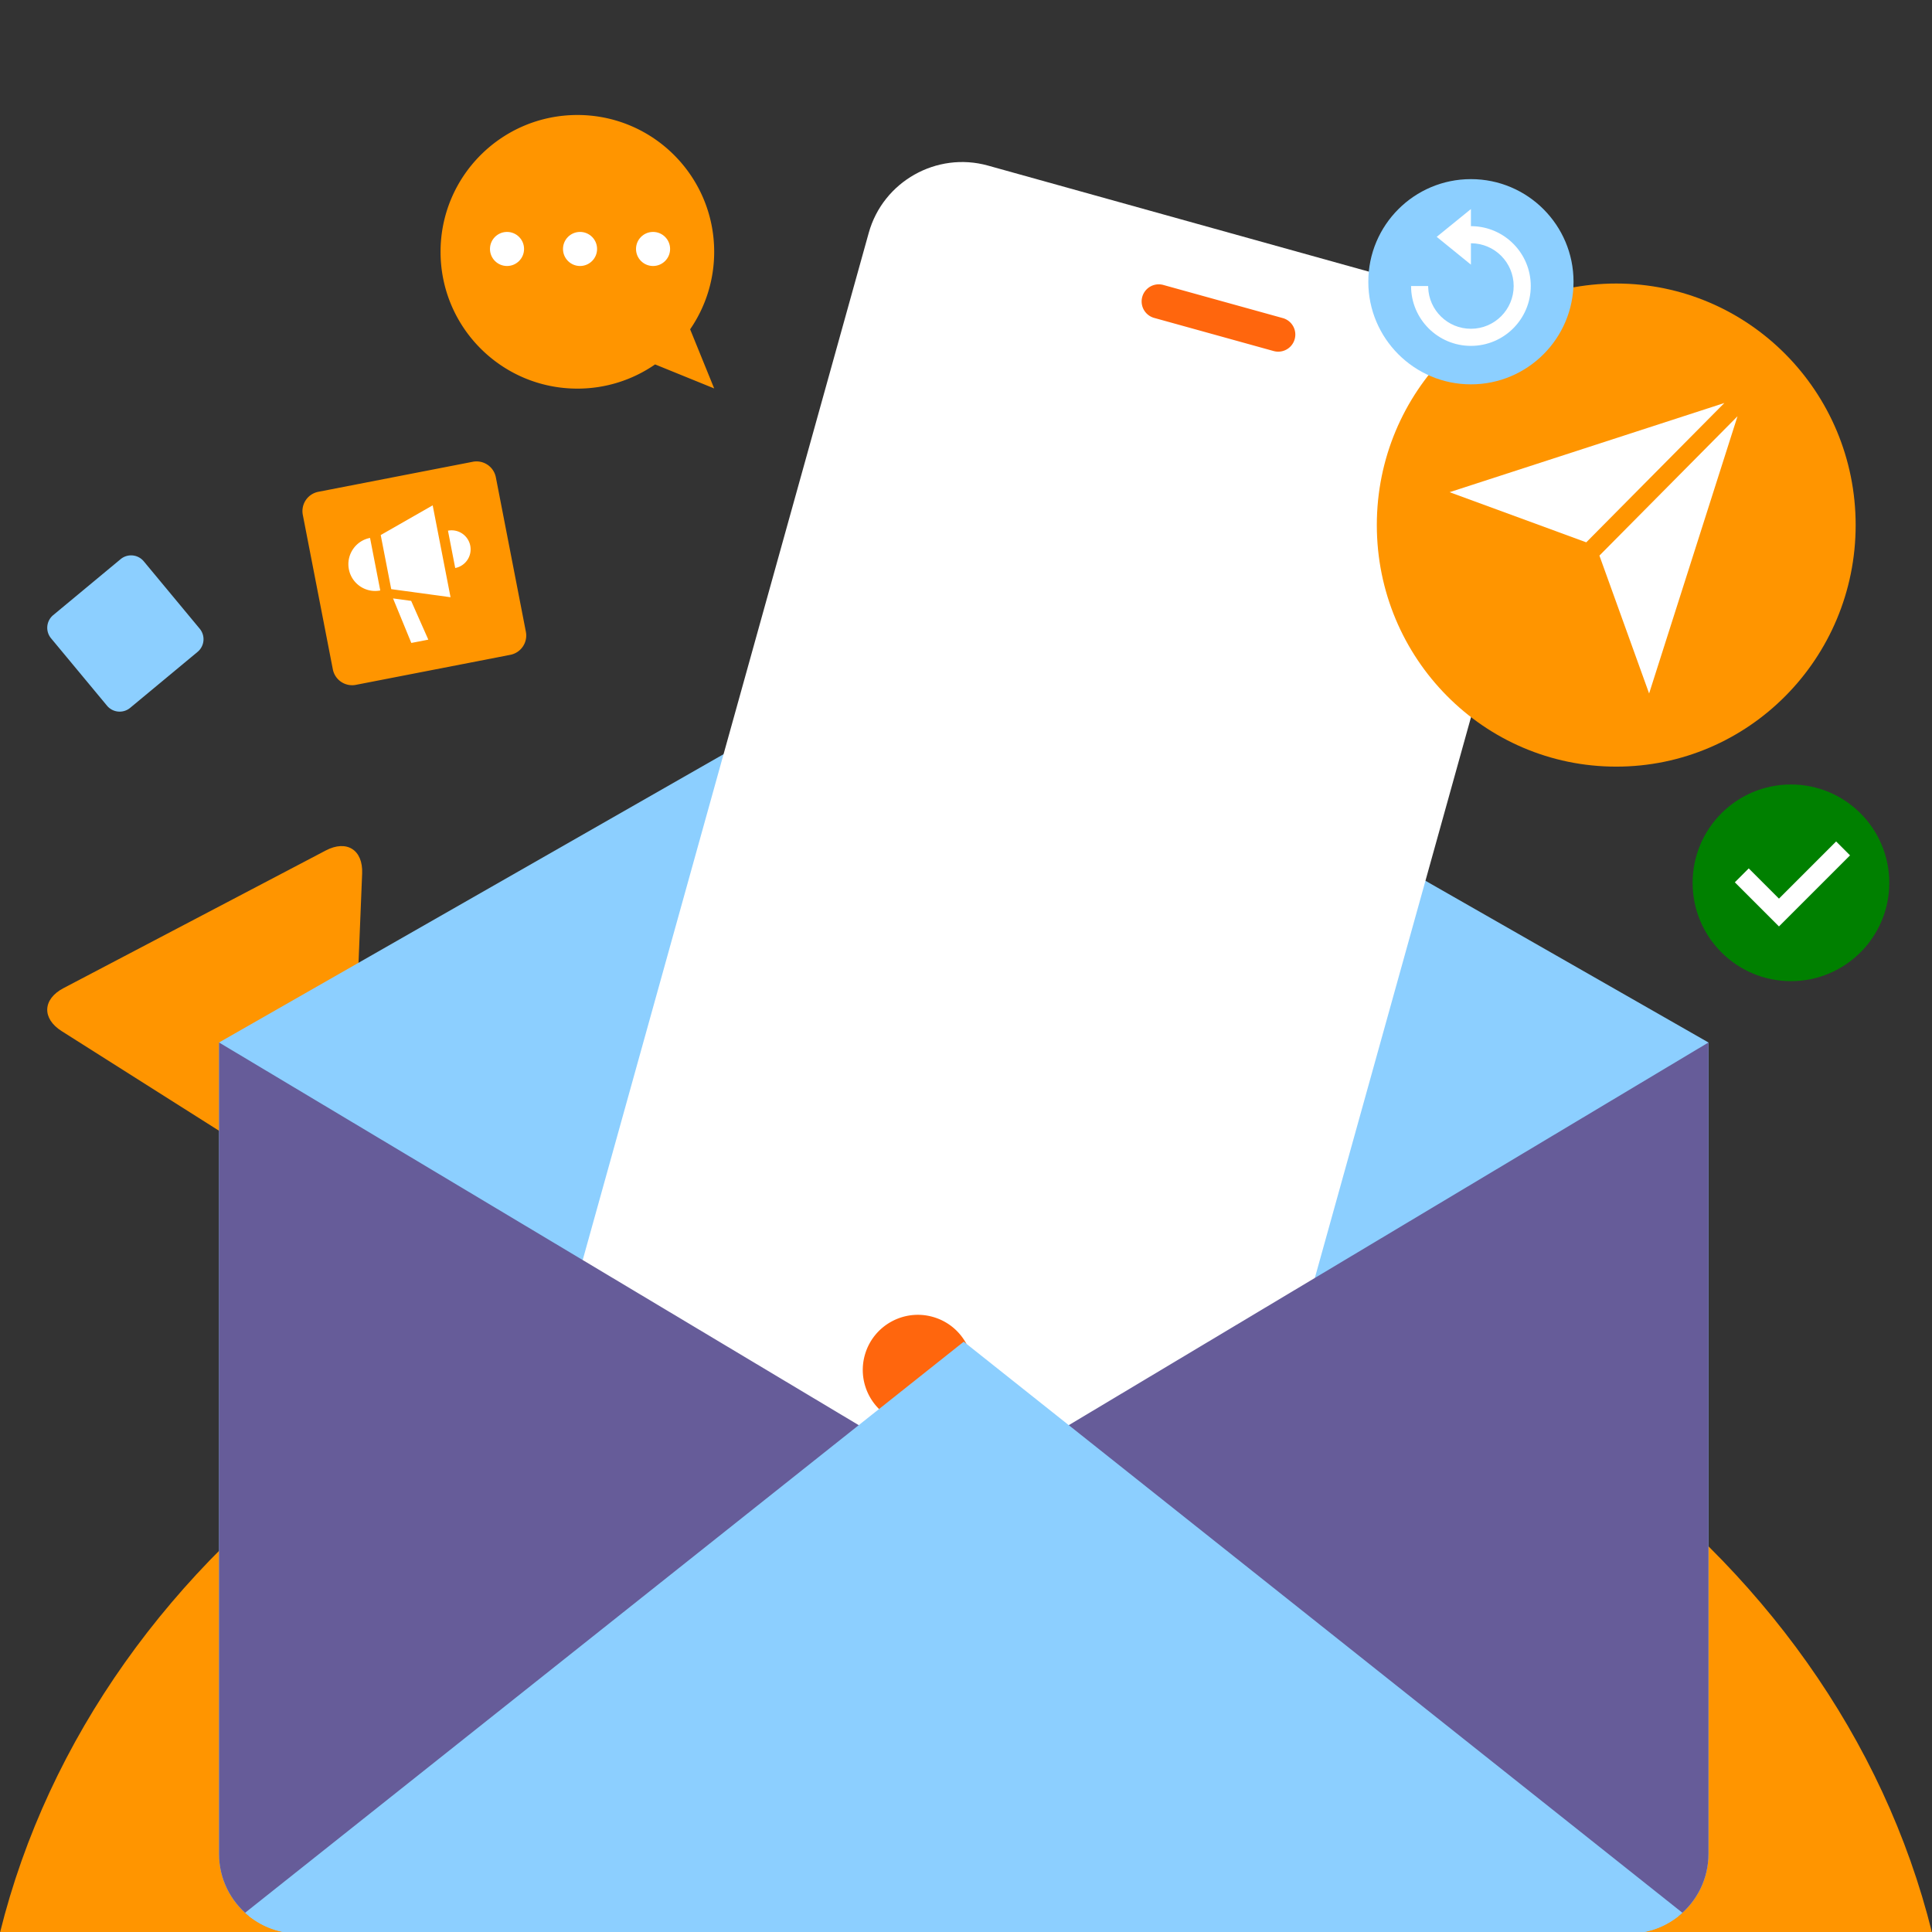 <svg xmlns="http://www.w3.org/2000/svg" width="504" height="504" fill="none" xmlns:v="https://vecta.io/nano"><rect width="100%" height="100%" fill="#333333" stroke="none"/><g clip-path="url(#A)"><g fill-rule="evenodd"><g fill="#ff9500"><path d="M504 504.16c-25.135-101.379-128.438-177.334-251.995-177.334S25.135 402.781 0 504.16h504zM81.377 310.327c5.222 3.297 9.706.957 9.96-5.222l3.135-77.236c.254-6.167-4.012-8.876-9.487-6.006l-68.417 35.909c-5.476 2.871-5.683 7.931-.461 11.228l65.27 41.327z"/></g><path d="M251.414 160.94l194.273 111.014v211.664c0 11.471-9.299 20.769-20.769 20.769H77.91c-11.47 0-20.769-9.298-20.769-20.769V271.954L251.414 160.94z" fill="#8ccfff"/><path d="M319.96 416.121c-3.724 13.373-17.713 21.266-31.084 17.542l-129.83-36.155c-13.371-3.724-21.266-17.713-17.542-31.084l85.129-305.691c3.724-13.373 17.713-21.266 31.086-17.542l129.827 36.155c13.373 3.724 21.269 17.713 17.545 31.084L319.96 416.121z" fill="#fff"/></g><g fill="#ff660d"><path d="M334.64 82.98l-31.167-8.644a4.461 4.461 0 0 0-2.385 8.598l31.168 8.643a4.461 4.461 0 1 0 2.384-8.598zm-99.155 288.208c7.63 2.188 15.59-2.224 17.778-9.854s-2.224-15.59-9.855-17.778-15.59 2.224-17.778 9.854 2.224 15.59 9.855 17.778z"/></g><g fill-rule="evenodd"><path d="M484.084 136.977c0 34.804-27.964 63.014-62.457 63.014s-62.457-28.21-62.457-63.014 27.964-63.015 62.457-63.015 62.457 28.213 62.457 63.015z" fill="#ff9500"/><path d="M453.264 108.591l-23.06 72.316-12.965-35.97 36.025-36.346zm-3.431-3.46l-36.025 36.346-35.652-13.081 71.677-23.265z" fill="#fff"/><path d="M383.718 100.264c-14.782 0-26.767-11.984-26.767-26.767s11.985-26.768 26.767-26.768 26.768 11.985 26.768 26.768-11.984 26.767-26.768 26.767z" fill="#8ccfff"/></g><path d="M383.718 54.537l-8.923 7.249 8.923 7.25V63.46c6.159 0 11.153 4.994 11.153 11.153s-4.994 11.153-11.153 11.153c-6.056 0-10.984-4.825-11.149-10.841l-.004-.312h-4.461c0 8.623 6.99 15.614 15.614 15.614s15.614-6.991 15.614-15.614c0-8.507-6.803-15.425-15.266-15.611l-.348-.004v-4.461z" fill="#fff"/><g fill-rule="evenodd"><path d="M57.141 271.953L251.414 388.17 64.855 499.772c-4.706-3.807-7.715-9.629-7.715-16.154V271.953zm388.546 0v211.665c0 6.525-3.009 12.347-7.715 16.154L251.414 388.17l194.273-116.217z" fill="#665c99"/><g fill="#8ccfff"><path d="M251.413 350.01l187.476 148.976a20.69 20.69 0 0 1-13.972 5.401H77.91a20.69 20.69 0 0 1-13.972-5.402L251.413 350.01z"/></g></g><path d="M31.462 145.868L13.874 160.47a4.29 4.29 0 0 0-.56 6.038l14.602 17.588a4.29 4.29 0 0 0 6.039.561l17.588-14.602a4.29 4.29 0 0 0 .56-6.039L37.5 146.428a4.29 4.29 0 0 0-6.039-.56z" fill="#8ccfff"/><g fill-rule="evenodd"><path d="M150.619 30c-19.711 0-35.69 15.979-35.69 35.69s15.979 35.689 35.69 35.689a35.53 35.53 0 0 0 20.275-6.314l15.414 6.266-6.273-15.426c3.957-5.747 6.274-12.711 6.274-20.216 0-19.71-15.98-35.69-35.69-35.69z" fill="#ff9500"/><path d="M132.267 60.503c2.453 0 4.444 1.989 4.444 4.444s-1.991 4.444-4.444 4.444-4.447-1.989-4.447-4.444 1.991-4.444 4.447-4.444zm19.049 0c2.453 0 4.444 1.989 4.444 4.444s-1.991 4.444-4.444 4.444-4.447-1.989-4.447-4.444 1.991-4.444 4.447-4.444zm19.048 0c2.454 0 4.445 1.989 4.445 4.444s-1.991 4.444-4.445 4.444-4.446-1.989-4.446-4.444 1.991-4.444 4.446-4.444z" fill="#fff"/><path d="M83.05 128.295l40.289-7.832a5.13 5.13 0 0 1 6.015 4.057l7.831 40.289a5.13 5.13 0 0 1-4.057 6.015l-40.289 7.832a5.13 5.13 0 0 1-6.015-4.057l-7.831-40.289a5.13 5.13 0 0 1 4.057-6.015z" fill="#ff9500"/><path d="M102.53 156.108l4.728.644 4.476 10.111-4.435.862-4.769-11.617zm10.343-24.282l4.66 23.973-15.472-2.109-2.744-14.112 13.556-7.752zm-16.339 8.502l2.665 13.708c-3.785.736-7.45-1.736-8.186-5.521s1.736-7.452 5.521-8.187zm20.327-1.892a4.96 4.96 0 0 1 5.817 3.924c.523 2.69-1.234 5.294-3.924 5.817l-1.893-9.741z" fill="#fff"/><path d="M492.857 230.301c0 14.169-11.485 25.652-25.652 25.652s-25.652-11.483-25.652-25.652 11.485-25.652 25.652-25.652 25.652 11.486 25.652 25.652z" fill="green"/><path d="M478.992 219.51l3.628 3.628-18.541 18.54-11.515-11.512 3.628-3.628 7.886 7.885 14.914-14.913z" fill="#fff"/></g></g><defs><clipPath id="A"><path fill="#fff" d="M0 0h504v504H0z"/></clipPath></defs></svg>